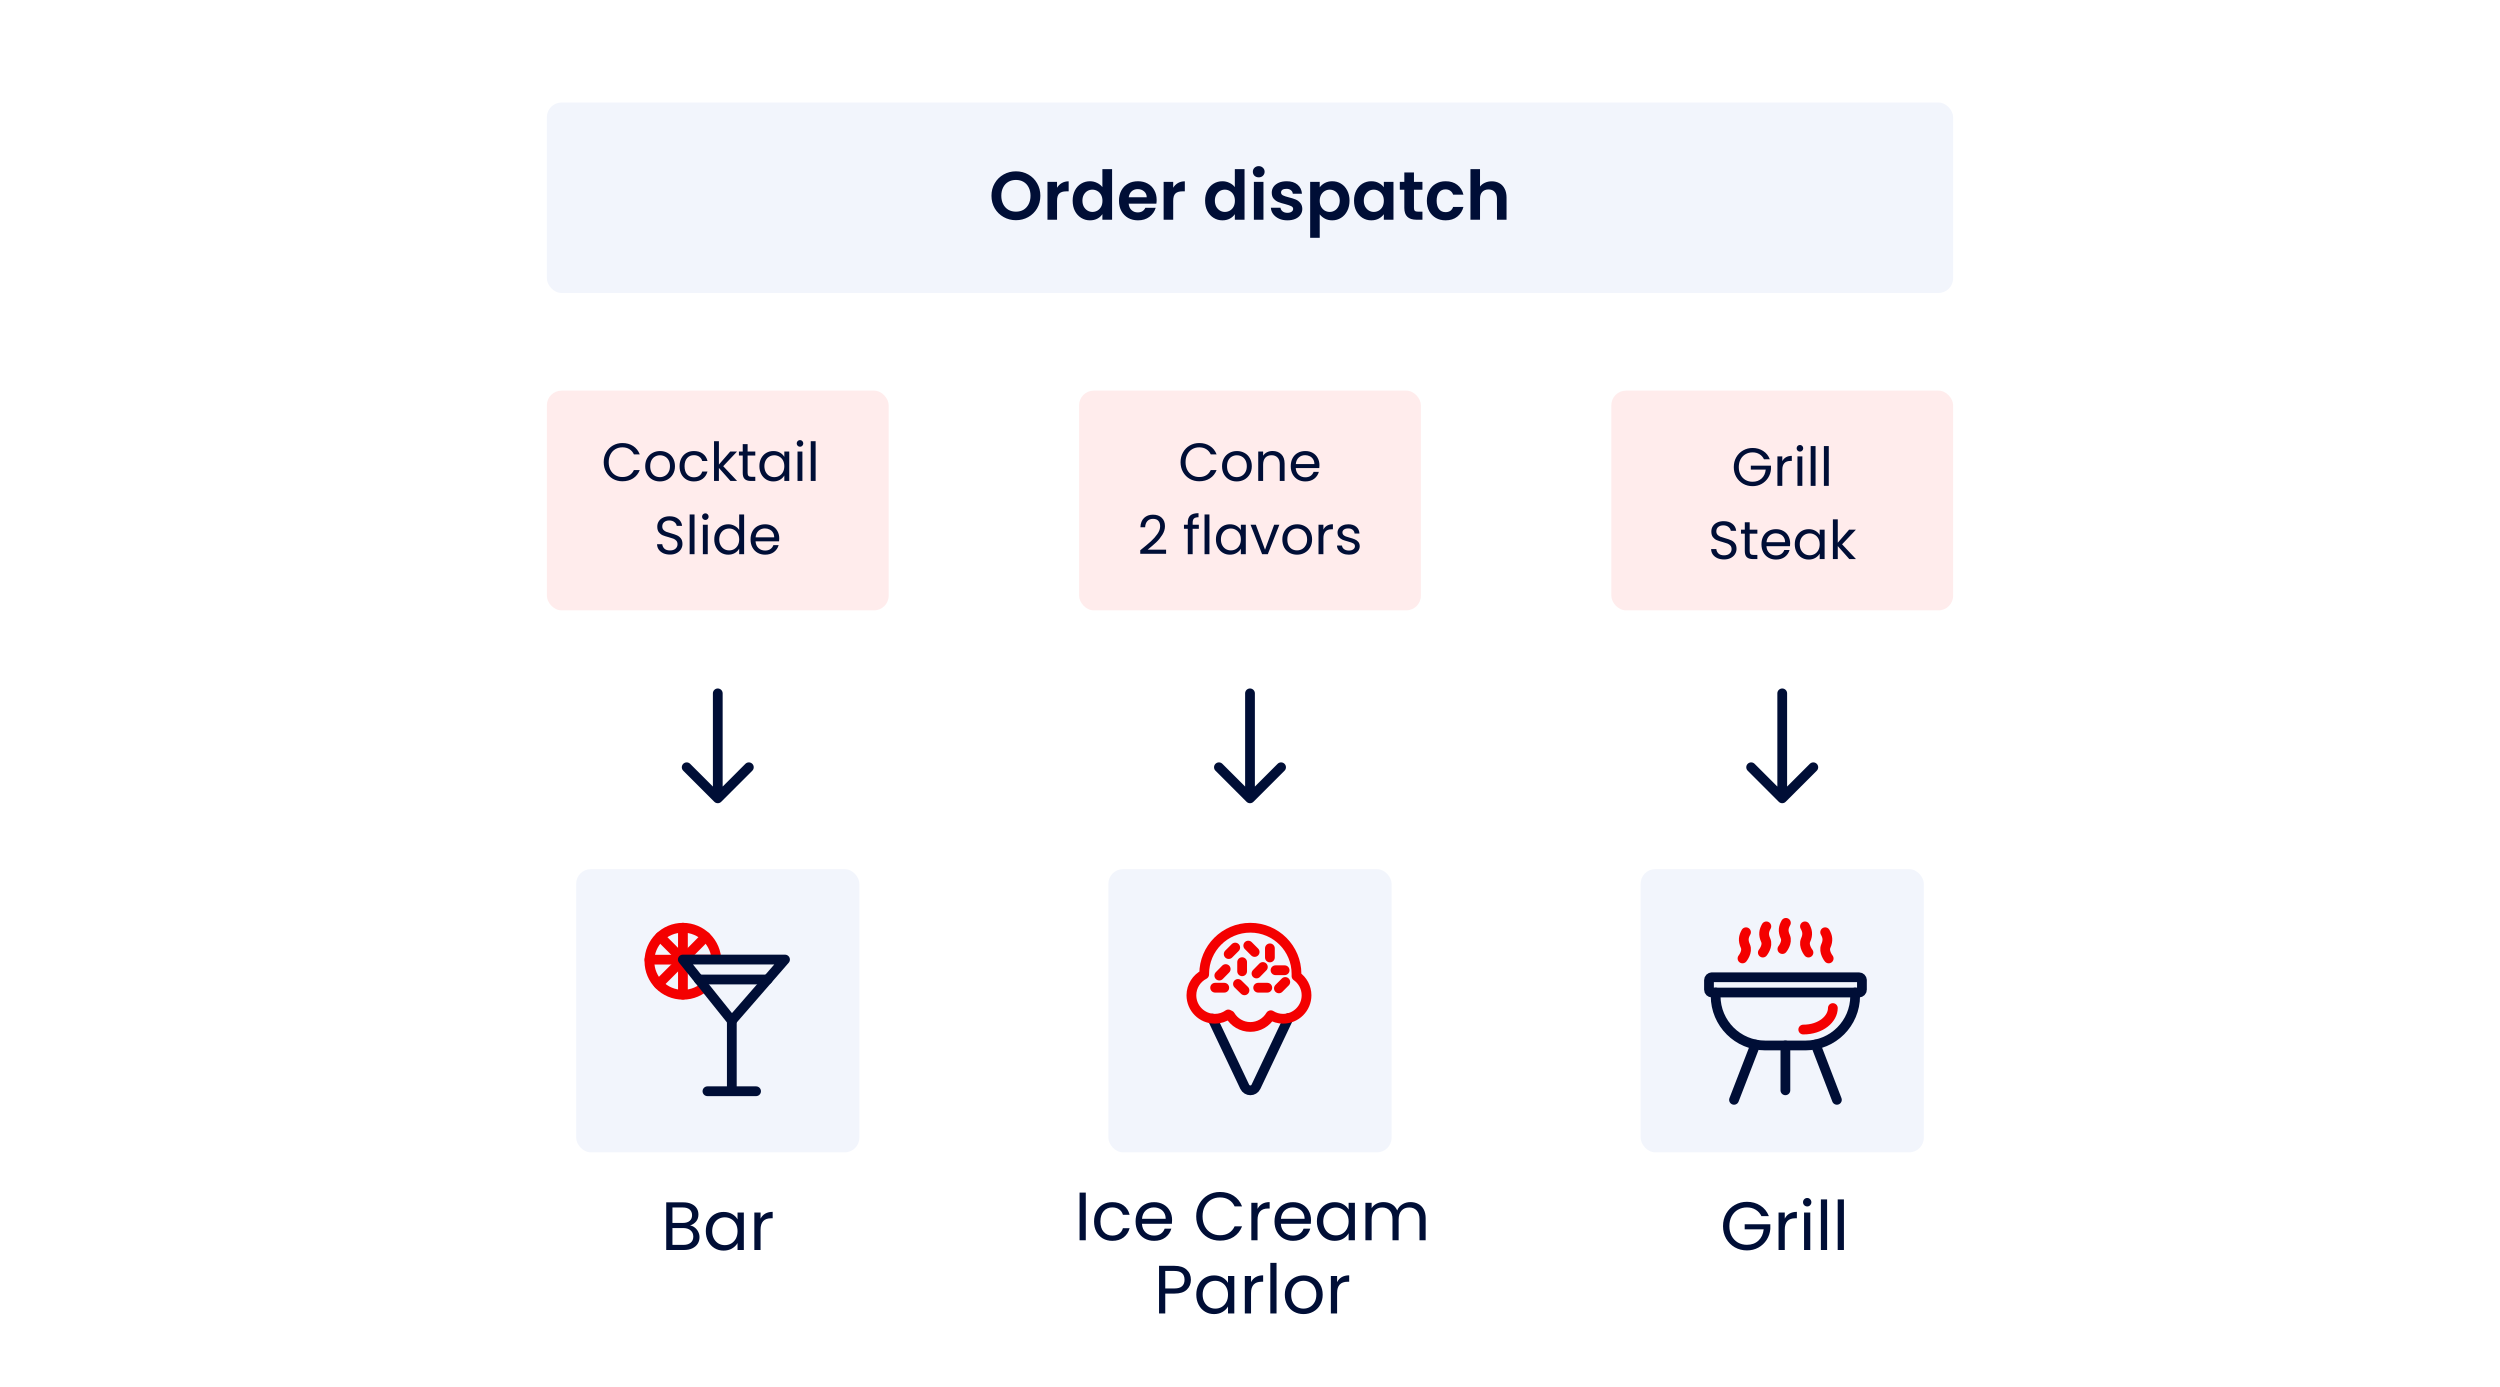 <?xml version="1.0" encoding="UTF-8"?>
<svg xmlns="http://www.w3.org/2000/svg" width="512" height="284" viewBox="0 0 512 284" fill="none">
  <g filter="url(#filter0_d_5348_14731)">
    <rect x="68" y="4" width="376" height="276" fill="white"></rect>
    <path d="M141.329 250.974C141.684 251.03 142.006 251.175 142.295 251.408C142.594 251.641 142.827 251.931 142.995 252.276C143.173 252.621 143.261 252.99 143.261 253.382C143.261 253.877 143.135 254.325 142.883 254.726C142.631 255.118 142.263 255.431 141.777 255.664C141.301 255.888 140.737 256 140.083 256H136.443V246.242H139.943C140.606 246.242 141.171 246.354 141.637 246.578C142.104 246.793 142.454 247.087 142.687 247.46C142.921 247.833 143.037 248.253 143.037 248.72C143.037 249.299 142.879 249.779 142.561 250.162C142.253 250.535 141.843 250.806 141.329 250.974ZM137.717 250.456H139.859C140.457 250.456 140.919 250.316 141.245 250.036C141.572 249.756 141.735 249.369 141.735 248.874C141.735 248.379 141.572 247.992 141.245 247.712C140.919 247.432 140.447 247.292 139.831 247.292H137.717V250.456ZM139.971 254.95C140.606 254.95 141.101 254.801 141.455 254.502C141.81 254.203 141.987 253.788 141.987 253.256C141.987 252.715 141.801 252.29 141.427 251.982C141.054 251.665 140.555 251.506 139.929 251.506H137.717V254.95H139.971ZM144.553 252.136C144.553 251.352 144.712 250.666 145.029 250.078C145.347 249.481 145.781 249.019 146.331 248.692C146.891 248.365 147.512 248.202 148.193 248.202C148.865 248.202 149.449 248.347 149.943 248.636C150.438 248.925 150.807 249.289 151.049 249.728V248.328H152.337V256H151.049V254.572C150.797 255.02 150.419 255.393 149.915 255.692C149.421 255.981 148.842 256.126 148.179 256.126C147.498 256.126 146.882 255.958 146.331 255.622C145.781 255.286 145.347 254.815 145.029 254.208C144.712 253.601 144.553 252.911 144.553 252.136ZM151.049 252.15C151.049 251.571 150.933 251.067 150.699 250.638C150.466 250.209 150.149 249.882 149.747 249.658C149.355 249.425 148.921 249.308 148.445 249.308C147.969 249.308 147.535 249.42 147.143 249.644C146.751 249.868 146.439 250.195 146.205 250.624C145.972 251.053 145.855 251.557 145.855 252.136C145.855 252.724 145.972 253.237 146.205 253.676C146.439 254.105 146.751 254.437 147.143 254.67C147.535 254.894 147.969 255.006 148.445 255.006C148.921 255.006 149.355 254.894 149.747 254.67C150.149 254.437 150.466 254.105 150.699 253.676C150.933 253.237 151.049 252.729 151.049 252.15ZM155.764 249.574C155.988 249.135 156.305 248.795 156.716 248.552C157.136 248.309 157.645 248.188 158.242 248.188V249.504H157.906C156.478 249.504 155.764 250.279 155.764 251.828V256H154.49V248.328H155.764V249.574Z" fill="#000E36"></path>
    <path d="M222.369 244.242V254H221.095V244.242H222.369ZM224.064 250.15C224.064 249.357 224.223 248.666 224.54 248.078C224.857 247.481 225.296 247.019 225.856 246.692C226.425 246.365 227.074 246.202 227.802 246.202C228.745 246.202 229.519 246.431 230.126 246.888C230.742 247.345 231.148 247.98 231.344 248.792H229.972C229.841 248.325 229.585 247.957 229.202 247.686C228.829 247.415 228.362 247.28 227.802 247.28C227.074 247.28 226.486 247.532 226.038 248.036C225.59 248.531 225.366 249.235 225.366 250.15C225.366 251.074 225.59 251.788 226.038 252.292C226.486 252.796 227.074 253.048 227.802 253.048C228.362 253.048 228.829 252.917 229.202 252.656C229.575 252.395 229.832 252.021 229.972 251.536H231.344C231.139 252.32 230.728 252.95 230.112 253.426C229.496 253.893 228.726 254.126 227.802 254.126C227.074 254.126 226.425 253.963 225.856 253.636C225.296 253.309 224.857 252.847 224.54 252.25C224.223 251.653 224.064 250.953 224.064 250.15ZM240.044 249.87C240.044 250.113 240.03 250.369 240.002 250.64H233.87C233.916 251.396 234.173 251.989 234.64 252.418C235.116 252.838 235.69 253.048 236.362 253.048C236.912 253.048 237.37 252.922 237.734 252.67C238.107 252.409 238.368 252.063 238.518 251.634H239.89C239.684 252.371 239.274 252.973 238.658 253.44C238.042 253.897 237.276 254.126 236.362 254.126C235.634 254.126 234.98 253.963 234.402 253.636C233.832 253.309 233.384 252.847 233.058 252.25C232.731 251.643 232.568 250.943 232.568 250.15C232.568 249.357 232.726 248.661 233.044 248.064C233.361 247.467 233.804 247.009 234.374 246.692C234.952 246.365 235.615 246.202 236.362 246.202C237.09 246.202 237.734 246.361 238.294 246.678C238.854 246.995 239.283 247.434 239.582 247.994C239.89 248.545 240.044 249.17 240.044 249.87ZM238.728 249.604C238.728 249.119 238.62 248.703 238.406 248.358C238.191 248.003 237.897 247.737 237.524 247.56C237.16 247.373 236.754 247.28 236.306 247.28C235.662 247.28 235.111 247.485 234.654 247.896C234.206 248.307 233.949 248.876 233.884 249.604H238.728ZM244.982 249.114C244.982 248.162 245.197 247.308 245.626 246.552C246.055 245.787 246.639 245.189 247.376 244.76C248.123 244.331 248.949 244.116 249.854 244.116C250.918 244.116 251.847 244.373 252.64 244.886C253.433 245.399 254.012 246.127 254.376 247.07H252.85C252.579 246.482 252.187 246.029 251.674 245.712C251.17 245.395 250.563 245.236 249.854 245.236C249.173 245.236 248.561 245.395 248.02 245.712C247.479 246.029 247.054 246.482 246.746 247.07C246.438 247.649 246.284 248.33 246.284 249.114C246.284 249.889 246.438 250.57 246.746 251.158C247.054 251.737 247.479 252.185 248.02 252.502C248.561 252.819 249.173 252.978 249.854 252.978C250.563 252.978 251.17 252.824 251.674 252.516C252.187 252.199 252.579 251.746 252.85 251.158H254.376C254.012 252.091 253.433 252.815 252.64 253.328C251.847 253.832 250.918 254.084 249.854 254.084C248.949 254.084 248.123 253.874 247.376 253.454C246.639 253.025 246.055 252.432 245.626 251.676C245.197 250.92 244.982 250.066 244.982 249.114ZM257.546 247.574C257.77 247.135 258.088 246.795 258.498 246.552C258.918 246.309 259.427 246.188 260.024 246.188V247.504H259.688C258.26 247.504 257.546 248.279 257.546 249.828V254H256.272V246.328H257.546V247.574ZM268.495 249.87C268.495 250.113 268.481 250.369 268.453 250.64H262.321C262.368 251.396 262.624 251.989 263.091 252.418C263.567 252.838 264.141 253.048 264.813 253.048C265.364 253.048 265.821 252.922 266.185 252.67C266.558 252.409 266.82 252.063 266.969 251.634H268.341C268.136 252.371 267.725 252.973 267.109 253.44C266.493 253.897 265.728 254.126 264.813 254.126C264.085 254.126 263.432 253.963 262.853 253.636C262.284 253.309 261.836 252.847 261.509 252.25C261.182 251.643 261.019 250.943 261.019 250.15C261.019 249.357 261.178 248.661 261.495 248.064C261.812 247.467 262.256 247.009 262.825 246.692C263.404 246.365 264.066 246.202 264.813 246.202C265.541 246.202 266.185 246.361 266.745 246.678C267.305 246.995 267.734 247.434 268.033 247.994C268.341 248.545 268.495 249.17 268.495 249.87ZM267.179 249.604C267.179 249.119 267.072 248.703 266.857 248.358C266.642 248.003 266.348 247.737 265.975 247.56C265.611 247.373 265.205 247.28 264.757 247.28C264.113 247.28 263.562 247.485 263.105 247.896C262.657 248.307 262.4 248.876 262.335 249.604H267.179ZM269.701 250.136C269.701 249.352 269.859 248.666 270.177 248.078C270.494 247.481 270.928 247.019 271.479 246.692C272.039 246.365 272.659 246.202 273.341 246.202C274.013 246.202 274.596 246.347 275.091 246.636C275.585 246.925 275.954 247.289 276.197 247.728V246.328H277.485V254H276.197V252.572C275.945 253.02 275.567 253.393 275.063 253.692C274.568 253.981 273.989 254.126 273.327 254.126C272.645 254.126 272.029 253.958 271.479 253.622C270.928 253.286 270.494 252.815 270.177 252.208C269.859 251.601 269.701 250.911 269.701 250.136ZM276.197 250.15C276.197 249.571 276.08 249.067 275.847 248.638C275.613 248.209 275.296 247.882 274.895 247.658C274.503 247.425 274.069 247.308 273.593 247.308C273.117 247.308 272.683 247.42 272.291 247.644C271.899 247.868 271.586 248.195 271.353 248.624C271.119 249.053 271.003 249.557 271.003 250.136C271.003 250.724 271.119 251.237 271.353 251.676C271.586 252.105 271.899 252.437 272.291 252.67C272.683 252.894 273.117 253.006 273.593 253.006C274.069 253.006 274.503 252.894 274.895 252.67C275.296 252.437 275.613 252.105 275.847 251.676C276.08 251.237 276.197 250.729 276.197 250.15ZM288.864 246.188C289.461 246.188 289.993 246.314 290.46 246.566C290.926 246.809 291.295 247.177 291.566 247.672C291.836 248.167 291.972 248.769 291.972 249.478V254H290.712V249.66C290.712 248.895 290.52 248.311 290.138 247.91C289.764 247.499 289.256 247.294 288.612 247.294C287.949 247.294 287.422 247.509 287.03 247.938C286.638 248.358 286.442 248.969 286.442 249.772V254H285.182V249.66C285.182 248.895 284.99 248.311 284.608 247.91C284.234 247.499 283.726 247.294 283.082 247.294C282.419 247.294 281.892 247.509 281.5 247.938C281.108 248.358 280.912 248.969 280.912 249.772V254H279.638V246.328H280.912V247.434C281.164 247.033 281.5 246.725 281.92 246.51C282.349 246.295 282.82 246.188 283.334 246.188C283.978 246.188 284.547 246.333 285.042 246.622C285.536 246.911 285.905 247.336 286.148 247.896C286.362 247.355 286.717 246.935 287.212 246.636C287.706 246.337 288.257 246.188 288.864 246.188ZM243.895 262.098C243.895 262.91 243.615 263.587 243.055 264.128C242.504 264.66 241.66 264.926 240.521 264.926H238.645V269H237.371V259.242H240.521C241.622 259.242 242.458 259.508 243.027 260.04C243.606 260.572 243.895 261.258 243.895 262.098ZM240.521 263.876C241.23 263.876 241.753 263.722 242.089 263.414C242.425 263.106 242.593 262.667 242.593 262.098C242.593 260.894 241.902 260.292 240.521 260.292H238.645V263.876H240.521ZM245.002 265.136C245.002 264.352 245.161 263.666 245.478 263.078C245.796 262.481 246.23 262.019 246.78 261.692C247.34 261.365 247.961 261.202 248.642 261.202C249.314 261.202 249.898 261.347 250.392 261.636C250.887 261.925 251.256 262.289 251.498 262.728V261.328H252.786V269H251.498V267.572C251.246 268.02 250.868 268.393 250.364 268.692C249.87 268.981 249.291 269.126 248.628 269.126C247.947 269.126 247.331 268.958 246.78 268.622C246.23 268.286 245.796 267.815 245.478 267.208C245.161 266.601 245.002 265.911 245.002 265.136ZM251.498 265.15C251.498 264.571 251.382 264.067 251.148 263.638C250.915 263.209 250.598 262.882 250.196 262.658C249.804 262.425 249.37 262.308 248.894 262.308C248.418 262.308 247.984 262.42 247.592 262.644C247.2 262.868 246.888 263.195 246.654 263.624C246.421 264.053 246.304 264.557 246.304 265.136C246.304 265.724 246.421 266.237 246.654 266.676C246.888 267.105 247.2 267.437 247.592 267.67C247.984 267.894 248.418 268.006 248.894 268.006C249.37 268.006 249.804 267.894 250.196 267.67C250.598 267.437 250.915 267.105 251.148 266.676C251.382 266.237 251.498 265.729 251.498 265.15ZM256.213 262.574C256.437 262.135 256.755 261.795 257.165 261.552C257.585 261.309 258.094 261.188 258.691 261.188V262.504H258.355C256.927 262.504 256.213 263.279 256.213 264.828V269H254.939V261.328H256.213V262.574ZM261.436 258.64V269H260.162V258.64H261.436ZM266.953 269.126C266.235 269.126 265.581 268.963 264.993 268.636C264.415 268.309 263.957 267.847 263.621 267.25C263.295 266.643 263.131 265.943 263.131 265.15C263.131 264.366 263.299 263.675 263.635 263.078C263.981 262.471 264.447 262.009 265.035 261.692C265.623 261.365 266.281 261.202 267.009 261.202C267.737 261.202 268.395 261.365 268.983 261.692C269.571 262.009 270.033 262.467 270.369 263.064C270.715 263.661 270.887 264.357 270.887 265.15C270.887 265.943 270.71 266.643 270.355 267.25C270.01 267.847 269.539 268.309 268.941 268.636C268.344 268.963 267.681 269.126 266.953 269.126ZM266.953 268.006C267.411 268.006 267.84 267.899 268.241 267.684C268.643 267.469 268.965 267.147 269.207 266.718C269.459 266.289 269.585 265.766 269.585 265.15C269.585 264.534 269.464 264.011 269.221 263.582C268.979 263.153 268.661 262.835 268.269 262.63C267.877 262.415 267.453 262.308 266.995 262.308C266.529 262.308 266.099 262.415 265.707 262.63C265.325 262.835 265.017 263.153 264.783 263.582C264.55 264.011 264.433 264.534 264.433 265.15C264.433 265.775 264.545 266.303 264.769 266.732C265.003 267.161 265.311 267.483 265.693 267.698C266.076 267.903 266.496 268.006 266.953 268.006ZM273.836 262.574C274.06 262.135 274.378 261.795 274.788 261.552C275.208 261.309 275.717 261.188 276.314 261.188V262.504H275.978C274.55 262.504 273.836 263.279 273.836 264.828V269H272.562V261.328H273.836V262.574Z" fill="#000E36"></path>
    <path d="M360.742 249.07C360.472 248.501 360.08 248.062 359.566 247.754C359.053 247.437 358.456 247.278 357.774 247.278C357.093 247.278 356.477 247.437 355.926 247.754C355.385 248.062 354.956 248.51 354.638 249.098C354.33 249.677 354.176 250.349 354.176 251.114C354.176 251.879 354.33 252.551 354.638 253.13C354.956 253.709 355.385 254.157 355.926 254.474C356.477 254.782 357.093 254.936 357.774 254.936C358.726 254.936 359.51 254.651 360.126 254.082C360.742 253.513 361.102 252.743 361.204 251.772H357.312V250.736H362.562V251.716C362.488 252.519 362.236 253.256 361.806 253.928C361.377 254.591 360.812 255.118 360.112 255.51C359.412 255.893 358.633 256.084 357.774 256.084C356.869 256.084 356.043 255.874 355.296 255.454C354.55 255.025 353.957 254.432 353.518 253.676C353.089 252.92 352.874 252.066 352.874 251.114C352.874 250.162 353.089 249.308 353.518 248.552C353.957 247.787 354.55 247.194 355.296 246.774C356.043 246.345 356.869 246.13 357.774 246.13C358.81 246.13 359.725 246.387 360.518 246.9C361.321 247.413 361.904 248.137 362.268 249.07H360.742ZM365.521 249.574C365.745 249.135 366.062 248.795 366.473 248.552C366.893 248.309 367.402 248.188 367.999 248.188V249.504H367.663C366.235 249.504 365.521 250.279 365.521 251.828V256H364.247V248.328H365.521V249.574ZM370.128 247.082C369.885 247.082 369.68 246.998 369.512 246.83C369.344 246.662 369.26 246.457 369.26 246.214C369.26 245.971 369.344 245.766 369.512 245.598C369.68 245.43 369.885 245.346 370.128 245.346C370.361 245.346 370.557 245.43 370.716 245.598C370.884 245.766 370.968 245.971 370.968 246.214C370.968 246.457 370.884 246.662 370.716 246.83C370.557 246.998 370.361 247.082 370.128 247.082ZM370.744 248.328V256H369.47V248.328H370.744ZM374.189 245.64V256H372.915V245.64H374.189ZM377.634 245.64V256H376.36V245.64H377.634Z" fill="#000E36"></path>
    <g filter="url(#filter1_d_5348_14731)">
      <rect x="118" y="178" width="58" height="58" rx="3" fill="#F2F5FC"></rect>
    </g>
    <g filter="url(#filter2_d_5348_14731)">
      <rect x="227" y="178" width="58" height="58" rx="3" fill="#F2F5FC"></rect>
    </g>
    <g filter="url(#filter3_d_5348_14731)">
      <rect x="336" y="178" width="58" height="58" rx="3" fill="#F2F5FC"></rect>
    </g>
    <path d="M364.293 164.207C364.683 164.598 365.317 164.598 365.707 164.207L372.071 157.843C372.462 157.453 372.462 156.819 372.071 156.429C371.681 156.038 371.047 156.038 370.657 156.429L365 162.086L359.343 156.429C358.953 156.038 358.319 156.038 357.929 156.429C357.538 156.819 357.538 157.453 357.929 157.843L364.293 164.207ZM366 142C366 141.448 365.552 141 365 141C364.448 141 364 141.448 364 142H366ZM366 163.5V142H364V163.5H366Z" fill="#000E36"></path>
    <path d="M255.293 164.207C255.683 164.598 256.317 164.598 256.707 164.207L263.071 157.843C263.462 157.453 263.462 156.819 263.071 156.429C262.681 156.038 262.047 156.038 261.657 156.429L256 162.086L250.343 156.429C249.953 156.038 249.319 156.038 248.929 156.429C248.538 156.819 248.538 157.453 248.929 157.843L255.293 164.207ZM257 142C257 141.448 256.552 141 256 141C255.448 141 255 141.448 255 142H257ZM257 163.5V142H255V163.5H257Z" fill="#000E36"></path>
    <path d="M146.293 164.207C146.683 164.598 147.317 164.598 147.707 164.207L154.071 157.843C154.462 157.453 154.462 156.819 154.071 156.429C153.681 156.038 153.047 156.038 152.657 156.429L147 162.086L141.343 156.429C140.953 156.038 140.319 156.038 139.929 156.429C139.538 156.819 139.538 157.453 139.929 157.843L146.293 164.207ZM148 142C148 141.448 147.552 141 147 141C146.448 141 146 141.448 146 142H148ZM148 163.5V142H146V163.5H148Z" fill="#000E36"></path>
    <path d="M248.299 208.613L254.922 222.578C255.402 223.54 256.764 223.54 257.218 222.578L263.894 208.506" stroke="#000E36" stroke-width="2" stroke-miterlimit="10" stroke-linecap="round" stroke-linejoin="round"></path>
    <path d="M265.523 199.907C265.523 199.747 265.523 199.613 265.523 199.453C265.523 194.246 261.304 190 256.07 190C250.836 190 246.617 194.246 246.617 199.453C246.617 199.506 246.617 199.533 246.617 199.56C245.068 200.361 244 201.963 244 203.832C244 206.476 246.136 208.639 248.807 208.639C249.821 208.639 250.783 208.318 251.557 207.758C251.691 207.838 251.797 207.891 251.931 207.945C252.759 209.36 254.307 210.321 256.07 210.321C257.832 210.321 259.381 209.36 260.209 207.945C260.236 207.945 260.262 207.918 260.262 207.918C260.983 208.372 261.865 208.639 262.772 208.639C265.416 208.639 267.579 206.503 267.579 203.832C267.579 202.203 266.751 200.761 265.523 199.907Z" stroke="#F40000" stroke-width="2" stroke-miterlimit="10" stroke-linecap="round" stroke-linejoin="round"></path>
    <path d="M248.86 202.283H250.729" stroke="#F40000" stroke-width="2" stroke-miterlimit="10" stroke-linecap="round" stroke-linejoin="round"></path>
    <path d="M254.388 197.049V198.918" stroke="#F40000" stroke-width="2" stroke-miterlimit="10" stroke-linecap="round" stroke-linejoin="round"></path>
    <path d="M260.075 194.219V196.088" stroke="#F40000" stroke-width="2" stroke-miterlimit="10" stroke-linecap="round" stroke-linejoin="round"></path>
    <path d="M253.533 201.51L254.868 202.818" stroke="#F40000" stroke-width="2" stroke-miterlimit="10" stroke-linecap="round" stroke-linejoin="round"></path>
    <path d="M255.643 193.658L256.951 194.967" stroke="#F40000" stroke-width="2" stroke-miterlimit="10" stroke-linecap="round" stroke-linejoin="round"></path>
    <path d="M257.672 202.283H259.541" stroke="#F40000" stroke-width="2" stroke-miterlimit="10" stroke-linecap="round" stroke-linejoin="round"></path>
    <path d="M261.224 198.705H263.093" stroke="#F40000" stroke-width="2" stroke-miterlimit="10" stroke-linecap="round" stroke-linejoin="round"></path>
    <path d="M252.972 194.059L251.637 195.394" stroke="#F40000" stroke-width="2" stroke-miterlimit="10" stroke-linecap="round" stroke-linejoin="round"></path>
    <path d="M251.023 198.465L249.714 199.8" stroke="#F40000" stroke-width="2" stroke-miterlimit="10" stroke-linecap="round" stroke-linejoin="round"></path>
    <path d="M263.226 201.109L261.918 202.418" stroke="#F40000" stroke-width="2" stroke-miterlimit="10" stroke-linecap="round" stroke-linejoin="round"></path>
    <path d="M258.633 198.037L257.325 199.372" stroke="#F40000" stroke-width="2" stroke-miterlimit="10" stroke-linecap="round" stroke-linejoin="round"></path>
    <path d="M149.876 223.245V209.039" stroke="#000E36" stroke-width="2" stroke-miterlimit="10" stroke-linecap="round" stroke-linejoin="round"></path>
    <path d="M154.843 223.486H144.883" stroke="#000E36" stroke-width="2" stroke-miterlimit="10" stroke-linecap="round" stroke-linejoin="round"></path>
    <path d="M139.863 203.725C143.653 203.725 146.725 200.653 146.725 196.863C146.725 193.073 143.653 190 139.863 190C136.073 190 133 193.073 133 196.863C133 200.653 136.073 203.725 139.863 203.725Z" stroke="#F40000" stroke-width="2" stroke-miterlimit="10" stroke-linecap="round" stroke-linejoin="round"></path>
    <path d="M139.863 190V196.542V203.699" stroke="#F40000" stroke-width="2" stroke-miterlimit="10" stroke-linecap="round" stroke-linejoin="round"></path>
    <path d="M146.699 196.543H139.863H133" stroke="#F40000" stroke-width="2" stroke-miterlimit="10" stroke-linecap="round" stroke-linejoin="round"></path>
    <path d="M144.536 191.842L139.863 196.542L134.869 201.535" stroke="#F40000" stroke-width="2" stroke-miterlimit="10" stroke-linecap="round" stroke-linejoin="round"></path>
    <path d="M135.189 191.842L139.863 196.542L144.856 201.535" stroke="#F40000" stroke-width="2" stroke-miterlimit="10" stroke-linecap="round" stroke-linejoin="round"></path>
    <path d="M149.876 209.039L139.836 196.516H160.771L149.876 209.039Z" fill="#F2F5FC" stroke="#000E36" stroke-width="2" stroke-miterlimit="10" stroke-linecap="round" stroke-linejoin="round"></path>
    <path d="M157.22 200.602H143.121" stroke="#000E36" stroke-width="2" stroke-miterlimit="10" stroke-linecap="round" stroke-linejoin="round"></path>
    <path d="M350.587 203.269H380.735C381.056 203.269 381.323 203.002 381.323 202.681V200.732C381.323 200.412 381.056 200.145 380.735 200.145H350.587C350.267 200.145 350 200.412 350 200.732V202.681C350 203.028 350.267 203.269 350.587 203.269Z" stroke="#000E36" stroke-width="2" stroke-miterlimit="10" stroke-linecap="round" stroke-linejoin="round"></path>
    <path d="M379.934 203.27V203.964C379.934 209.572 375.395 214.111 369.787 214.111H361.509C355.901 214.111 351.362 209.572 351.362 203.964V203.27" stroke="#000E36" stroke-width="2" stroke-miterlimit="10" stroke-linecap="round" stroke-linejoin="round"></path>
    <path d="M375.368 206.447C375.368 208.664 372.938 210.853 369.307 210.853" stroke="#F40000" stroke-width="2" stroke-miterlimit="10" stroke-linecap="round" stroke-linejoin="round"></path>
    <path d="M365.648 214.109V223.295" stroke="#000E36" stroke-width="2" stroke-miterlimit="10" stroke-linecap="round" stroke-linejoin="round"></path>
    <path d="M359.506 213.924L355.127 225.246" stroke="#000E36" stroke-width="2" stroke-miterlimit="10" stroke-linecap="round" stroke-linejoin="round"></path>
    <path d="M371.843 213.924L376.196 225.246" stroke="#000E36" stroke-width="2" stroke-miterlimit="10" stroke-linecap="round" stroke-linejoin="round"></path>
    <path d="M357.584 190.922C357.103 191.776 356.916 192.577 357.45 193.752C357.984 194.927 356.863 196.289 356.863 196.289" stroke="#F40000" stroke-width="2" stroke-miterlimit="10" stroke-linecap="round" stroke-linejoin="round"></path>
    <path d="M361.749 189.721C361.269 190.575 361.082 191.376 361.616 192.551C362.15 193.726 361.028 195.088 361.028 195.088" stroke="#F40000" stroke-width="2" stroke-miterlimit="10" stroke-linecap="round" stroke-linejoin="round"></path>
    <path d="M365.755 189C365.275 189.855 365.088 190.656 365.622 191.831C366.156 193.005 365.034 194.367 365.034 194.367" stroke="#F40000" stroke-width="2" stroke-miterlimit="10" stroke-linecap="round" stroke-linejoin="round"></path>
    <path d="M369.654 189.721C370.134 190.575 370.321 191.376 369.787 192.551C369.28 193.726 370.374 195.088 370.374 195.088" stroke="#F40000" stroke-width="2" stroke-miterlimit="10" stroke-linecap="round" stroke-linejoin="round"></path>
    <path d="M373.793 190.922C374.273 191.776 374.46 192.577 373.926 193.752C373.419 194.927 374.514 196.289 374.514 196.289" stroke="#F40000" stroke-width="2" stroke-miterlimit="10" stroke-linecap="round" stroke-linejoin="round"></path>
    <rect x="112" y="21" width="288" height="39" rx="3" fill="#F2F5FC"></rect>
    <path d="M208.065 45.098C207.151 45.098 206.311 44.883 205.545 44.454C204.78 44.025 204.173 43.432 203.725 42.676C203.277 41.911 203.053 41.047 203.053 40.086C203.053 39.134 203.277 38.28 203.725 37.524C204.173 36.759 204.78 36.161 205.545 35.732C206.311 35.303 207.151 35.088 208.065 35.088C208.989 35.088 209.829 35.303 210.585 35.732C211.351 36.161 211.953 36.759 212.391 37.524C212.839 38.28 213.063 39.134 213.063 40.086C213.063 41.047 212.839 41.911 212.391 42.676C211.953 43.432 211.351 44.025 210.585 44.454C209.82 44.883 208.98 45.098 208.065 45.098ZM208.065 43.348C208.653 43.348 209.171 43.217 209.619 42.956C210.067 42.685 210.417 42.303 210.669 41.808C210.921 41.313 211.047 40.739 211.047 40.086C211.047 39.433 210.921 38.863 210.669 38.378C210.417 37.883 210.067 37.505 209.619 37.244C209.171 36.983 208.653 36.852 208.065 36.852C207.477 36.852 206.955 36.983 206.497 37.244C206.049 37.505 205.699 37.883 205.447 38.378C205.195 38.863 205.069 39.433 205.069 40.086C205.069 40.739 205.195 41.313 205.447 41.808C205.699 42.303 206.049 42.685 206.497 42.956C206.955 43.217 207.477 43.348 208.065 43.348ZM216.482 38.448C216.734 38.037 217.06 37.715 217.462 37.482C217.872 37.249 218.339 37.132 218.862 37.132V39.19H218.344C217.728 39.19 217.261 39.335 216.944 39.624C216.636 39.913 216.482 40.417 216.482 41.136V45H214.522V37.244H216.482V38.448ZM219.678 41.094C219.678 40.31 219.832 39.615 220.14 39.008C220.457 38.401 220.886 37.935 221.428 37.608C221.969 37.281 222.571 37.118 223.234 37.118C223.738 37.118 224.218 37.23 224.676 37.454C225.133 37.669 225.497 37.958 225.768 38.322V34.64H227.756V45H225.768V43.852C225.525 44.235 225.184 44.543 224.746 44.776C224.307 45.009 223.798 45.126 223.22 45.126C222.566 45.126 221.969 44.958 221.428 44.622C220.886 44.286 220.457 43.815 220.14 43.208C219.832 42.592 219.678 41.887 219.678 41.094ZM225.782 41.122C225.782 40.646 225.688 40.24 225.502 39.904C225.315 39.559 225.063 39.297 224.746 39.12C224.428 38.933 224.088 38.84 223.724 38.84C223.36 38.84 223.024 38.929 222.716 39.106C222.408 39.283 222.156 39.545 221.96 39.89C221.773 40.226 221.68 40.627 221.68 41.094C221.68 41.561 221.773 41.971 221.96 42.326C222.156 42.671 222.408 42.937 222.716 43.124C223.033 43.311 223.369 43.404 223.724 43.404C224.088 43.404 224.428 43.315 224.746 43.138C225.063 42.951 225.315 42.69 225.502 42.354C225.688 42.009 225.782 41.598 225.782 41.122ZM236.88 40.954C236.88 41.234 236.861 41.486 236.824 41.71H231.154C231.201 42.27 231.397 42.709 231.742 43.026C232.087 43.343 232.512 43.502 233.016 43.502C233.744 43.502 234.262 43.189 234.57 42.564H236.684C236.46 43.311 236.031 43.927 235.396 44.412C234.761 44.888 233.982 45.126 233.058 45.126C232.311 45.126 231.639 44.963 231.042 44.636C230.454 44.3 229.992 43.829 229.656 43.222C229.329 42.615 229.166 41.915 229.166 41.122C229.166 40.319 229.329 39.615 229.656 39.008C229.983 38.401 230.44 37.935 231.028 37.608C231.616 37.281 232.293 37.118 233.058 37.118C233.795 37.118 234.453 37.277 235.032 37.594C235.62 37.911 236.073 38.364 236.39 38.952C236.717 39.531 236.88 40.198 236.88 40.954ZM234.85 40.394C234.841 39.89 234.659 39.489 234.304 39.19C233.949 38.882 233.515 38.728 233.002 38.728C232.517 38.728 232.106 38.877 231.77 39.176C231.443 39.465 231.243 39.871 231.168 40.394H234.85ZM240.271 38.448C240.523 38.037 240.849 37.715 241.251 37.482C241.661 37.249 242.128 37.132 242.651 37.132V39.19H242.133C241.517 39.19 241.05 39.335 240.733 39.624C240.425 39.913 240.271 40.417 240.271 41.136V45H238.311V37.244H240.271V38.448ZM246.803 41.094C246.803 40.31 246.957 39.615 247.265 39.008C247.582 38.401 248.011 37.935 248.553 37.608C249.094 37.281 249.696 37.118 250.359 37.118C250.863 37.118 251.343 37.23 251.801 37.454C252.258 37.669 252.622 37.958 252.893 38.322V34.64H254.881V45H252.893V43.852C252.65 44.235 252.309 44.543 251.871 44.776C251.432 45.009 250.923 45.126 250.345 45.126C249.691 45.126 249.094 44.958 248.553 44.622C248.011 44.286 247.582 43.815 247.265 43.208C246.957 42.592 246.803 41.887 246.803 41.094ZM252.907 41.122C252.907 40.646 252.813 40.24 252.627 39.904C252.44 39.559 252.188 39.297 251.871 39.12C251.553 38.933 251.213 38.84 250.849 38.84C250.485 38.84 250.149 38.929 249.841 39.106C249.533 39.283 249.281 39.545 249.085 39.89C248.898 40.226 248.805 40.627 248.805 41.094C248.805 41.561 248.898 41.971 249.085 42.326C249.281 42.671 249.533 42.937 249.841 43.124C250.158 43.311 250.494 43.404 250.849 43.404C251.213 43.404 251.553 43.315 251.871 43.138C252.188 42.951 252.44 42.69 252.627 42.354C252.813 42.009 252.907 41.598 252.907 41.122ZM257.789 36.32C257.444 36.32 257.154 36.213 256.921 35.998C256.697 35.774 256.585 35.499 256.585 35.172C256.585 34.845 256.697 34.575 256.921 34.36C257.154 34.136 257.444 34.024 257.789 34.024C258.134 34.024 258.419 34.136 258.643 34.36C258.876 34.575 258.993 34.845 258.993 35.172C258.993 35.499 258.876 35.774 258.643 35.998C258.419 36.213 258.134 36.32 257.789 36.32ZM258.755 37.244V45H256.795V37.244H258.755ZM263.66 45.126C263.025 45.126 262.456 45.014 261.952 44.79C261.448 44.557 261.046 44.244 260.748 43.852C260.458 43.46 260.3 43.026 260.272 42.55H262.246C262.283 42.849 262.428 43.096 262.68 43.292C262.941 43.488 263.263 43.586 263.646 43.586C264.019 43.586 264.308 43.511 264.514 43.362C264.728 43.213 264.836 43.021 264.836 42.788C264.836 42.536 264.705 42.349 264.444 42.228C264.192 42.097 263.786 41.957 263.226 41.808C262.647 41.668 262.171 41.523 261.798 41.374C261.434 41.225 261.116 40.996 260.846 40.688C260.584 40.38 260.454 39.965 260.454 39.442C260.454 39.013 260.575 38.621 260.818 38.266C261.07 37.911 261.424 37.631 261.882 37.426C262.348 37.221 262.894 37.118 263.52 37.118C264.444 37.118 265.181 37.351 265.732 37.818C266.282 38.275 266.586 38.896 266.642 39.68H264.766C264.738 39.372 264.607 39.129 264.374 38.952C264.15 38.765 263.846 38.672 263.464 38.672C263.109 38.672 262.834 38.737 262.638 38.868C262.451 38.999 262.358 39.181 262.358 39.414C262.358 39.675 262.488 39.876 262.75 40.016C263.011 40.147 263.417 40.282 263.968 40.422C264.528 40.562 264.99 40.707 265.354 40.856C265.718 41.005 266.03 41.239 266.292 41.556C266.562 41.864 266.702 42.275 266.712 42.788C266.712 43.236 266.586 43.637 266.334 43.992C266.091 44.347 265.736 44.627 265.27 44.832C264.812 45.028 264.276 45.126 263.66 45.126ZM270.28 38.364C270.532 38.009 270.878 37.715 271.316 37.482C271.764 37.239 272.273 37.118 272.842 37.118C273.505 37.118 274.102 37.281 274.634 37.608C275.176 37.935 275.6 38.401 275.908 39.008C276.226 39.605 276.384 40.301 276.384 41.094C276.384 41.887 276.226 42.592 275.908 43.208C275.6 43.815 275.176 44.286 274.634 44.622C274.102 44.958 273.505 45.126 272.842 45.126C272.273 45.126 271.769 45.009 271.33 44.776C270.901 44.543 270.551 44.249 270.28 43.894V48.696H268.32V37.244H270.28V38.364ZM274.382 41.094C274.382 40.627 274.284 40.226 274.088 39.89C273.902 39.545 273.65 39.283 273.332 39.106C273.024 38.929 272.688 38.84 272.324 38.84C271.97 38.84 271.634 38.933 271.316 39.12C271.008 39.297 270.756 39.559 270.56 39.904C270.374 40.249 270.28 40.655 270.28 41.122C270.28 41.589 270.374 41.995 270.56 42.34C270.756 42.685 271.008 42.951 271.316 43.138C271.634 43.315 271.97 43.404 272.324 43.404C272.688 43.404 273.024 43.311 273.332 43.124C273.65 42.937 273.902 42.671 274.088 42.326C274.284 41.981 274.382 41.57 274.382 41.094ZM277.305 41.094C277.305 40.31 277.459 39.615 277.767 39.008C278.084 38.401 278.509 37.935 279.041 37.608C279.582 37.281 280.184 37.118 280.847 37.118C281.425 37.118 281.929 37.235 282.359 37.468C282.797 37.701 283.147 37.995 283.409 38.35V37.244H285.383V45H283.409V43.866C283.157 44.23 282.807 44.533 282.359 44.776C281.92 45.009 281.411 45.126 280.833 45.126C280.179 45.126 279.582 44.958 279.041 44.622C278.509 44.286 278.084 43.815 277.767 43.208C277.459 42.592 277.305 41.887 277.305 41.094ZM283.409 41.122C283.409 40.646 283.315 40.24 283.129 39.904C282.942 39.559 282.69 39.297 282.373 39.12C282.055 38.933 281.715 38.84 281.351 38.84C280.987 38.84 280.651 38.929 280.343 39.106C280.035 39.283 279.783 39.545 279.587 39.89C279.4 40.226 279.307 40.627 279.307 41.094C279.307 41.561 279.4 41.971 279.587 42.326C279.783 42.671 280.035 42.937 280.343 43.124C280.66 43.311 280.996 43.404 281.351 43.404C281.715 43.404 282.055 43.315 282.373 43.138C282.69 42.951 282.942 42.69 283.129 42.354C283.315 42.009 283.409 41.598 283.409 41.122ZM289.579 38.854V42.606C289.579 42.867 289.64 43.059 289.761 43.18C289.892 43.292 290.106 43.348 290.405 43.348H291.315V45H290.083C288.431 45 287.605 44.197 287.605 42.592V38.854H286.681V37.244H287.605V35.326H289.579V37.244H291.315V38.854H289.579ZM292.221 41.122C292.221 40.319 292.384 39.619 292.711 39.022C293.037 38.415 293.49 37.949 294.069 37.622C294.647 37.286 295.31 37.118 296.057 37.118C297.018 37.118 297.811 37.361 298.437 37.846C299.071 38.322 299.496 38.994 299.711 39.862H297.597C297.485 39.526 297.293 39.265 297.023 39.078C296.761 38.882 296.435 38.784 296.043 38.784C295.483 38.784 295.039 38.989 294.713 39.4C294.386 39.801 294.223 40.375 294.223 41.122C294.223 41.859 294.386 42.433 294.713 42.844C295.039 43.245 295.483 43.446 296.043 43.446C296.836 43.446 297.354 43.091 297.597 42.382H299.711C299.496 43.222 299.071 43.889 298.437 44.384C297.802 44.879 297.009 45.126 296.057 45.126C295.31 45.126 294.647 44.963 294.069 44.636C293.49 44.3 293.037 43.833 292.711 43.236C292.384 42.629 292.221 41.925 292.221 41.122ZM305.515 37.132C306.103 37.132 306.625 37.263 307.083 37.524C307.54 37.776 307.895 38.154 308.147 38.658C308.408 39.153 308.539 39.75 308.539 40.45V45H306.579V40.716C306.579 40.1 306.425 39.629 306.117 39.302C305.809 38.966 305.389 38.798 304.857 38.798C304.315 38.798 303.886 38.966 303.569 39.302C303.261 39.629 303.107 40.1 303.107 40.716V45H301.147V34.64H303.107V38.21C303.359 37.874 303.695 37.613 304.115 37.426C304.535 37.23 305.001 37.132 305.515 37.132Z" fill="#000E36"></path>
    <rect x="112" y="80" width="70" height="45" rx="3" fill="#FFECEC"></rect>
    <path d="M123.641 94.661C123.641 93.913 123.81 93.242 124.147 92.648C124.485 92.047 124.943 91.577 125.522 91.24C126.109 90.903 126.758 90.734 127.469 90.734C128.305 90.734 129.035 90.936 129.658 91.339C130.282 91.742 130.736 92.314 131.022 93.055H129.823C129.611 92.593 129.303 92.237 128.899 91.988C128.503 91.739 128.027 91.614 127.469 91.614C126.934 91.614 126.454 91.739 126.028 91.988C125.603 92.237 125.269 92.593 125.027 93.055C124.785 93.51 124.664 94.045 124.664 94.661C124.664 95.27 124.785 95.805 125.027 96.267C125.269 96.722 125.603 97.074 126.028 97.323C126.454 97.572 126.934 97.697 127.469 97.697C128.027 97.697 128.503 97.576 128.899 97.334C129.303 97.085 129.611 96.729 129.823 96.267H131.022C130.736 97 130.282 97.569 129.658 97.972C129.035 98.368 128.305 98.566 127.469 98.566C126.758 98.566 126.109 98.401 125.522 98.071C124.943 97.734 124.485 97.268 124.147 96.674C123.81 96.08 123.641 95.409 123.641 94.661ZM135.142 98.599C134.577 98.599 134.064 98.471 133.602 98.214C133.147 97.957 132.788 97.594 132.524 97.125C132.267 96.648 132.139 96.098 132.139 95.475C132.139 94.859 132.271 94.316 132.535 93.847C132.806 93.37 133.173 93.007 133.635 92.758C134.097 92.501 134.614 92.373 135.186 92.373C135.758 92.373 136.275 92.501 136.737 92.758C137.199 93.007 137.562 93.367 137.826 93.836C138.097 94.305 138.233 94.852 138.233 95.475C138.233 96.098 138.093 96.648 137.815 97.125C137.543 97.594 137.173 97.957 136.704 98.214C136.234 98.471 135.714 98.599 135.142 98.599ZM135.142 97.719C135.501 97.719 135.838 97.635 136.154 97.466C136.469 97.297 136.722 97.044 136.913 96.707C137.111 96.37 137.21 95.959 137.21 95.475C137.21 94.991 137.114 94.58 136.924 94.243C136.733 93.906 136.484 93.656 136.176 93.495C135.868 93.326 135.534 93.242 135.175 93.242C134.808 93.242 134.471 93.326 134.163 93.495C133.862 93.656 133.62 93.906 133.437 94.243C133.253 94.58 133.162 94.991 133.162 95.475C133.162 95.966 133.25 96.381 133.426 96.718C133.609 97.055 133.851 97.308 134.152 97.477C134.452 97.638 134.782 97.719 135.142 97.719ZM139.175 95.475C139.175 94.852 139.299 94.309 139.549 93.847C139.798 93.378 140.143 93.015 140.583 92.758C141.03 92.501 141.54 92.373 142.112 92.373C142.852 92.373 143.461 92.553 143.938 92.912C144.422 93.271 144.741 93.77 144.895 94.408H143.817C143.714 94.041 143.512 93.752 143.212 93.539C142.918 93.326 142.552 93.22 142.112 93.22C141.54 93.22 141.078 93.418 140.726 93.814C140.374 94.203 140.198 94.756 140.198 95.475C140.198 96.201 140.374 96.762 140.726 97.158C141.078 97.554 141.54 97.752 142.112 97.752C142.552 97.752 142.918 97.649 143.212 97.444C143.505 97.239 143.707 96.945 143.817 96.564H144.895C144.733 97.18 144.411 97.675 143.927 98.049C143.443 98.416 142.838 98.599 142.112 98.599C141.54 98.599 141.03 98.471 140.583 98.214C140.143 97.957 139.798 97.594 139.549 97.125C139.299 96.656 139.175 96.106 139.175 95.475ZM149.596 98.5L147.231 95.838V98.5H146.23V90.36H147.231V95.145L149.552 92.472H150.949L148.111 95.475L150.96 98.5H149.596ZM153.112 93.297V96.85C153.112 97.143 153.175 97.352 153.299 97.477C153.424 97.594 153.64 97.653 153.948 97.653H154.685V98.5H153.783C153.226 98.5 152.808 98.372 152.529 98.115C152.251 97.858 152.111 97.437 152.111 96.85V93.297H151.33V92.472H152.111V90.954H153.112V92.472H154.685V93.297H153.112ZM155.524 95.464C155.524 94.848 155.649 94.309 155.898 93.847C156.148 93.378 156.489 93.015 156.921 92.758C157.361 92.501 157.849 92.373 158.384 92.373C158.912 92.373 159.371 92.487 159.759 92.714C160.148 92.941 160.438 93.227 160.628 93.572V92.472H161.64V98.5H160.628V97.378C160.43 97.73 160.133 98.023 159.737 98.258C159.349 98.485 158.894 98.599 158.373 98.599C157.838 98.599 157.354 98.467 156.921 98.203C156.489 97.939 156.148 97.569 155.898 97.092C155.649 96.615 155.524 96.073 155.524 95.464ZM160.628 95.475C160.628 95.02 160.537 94.624 160.353 94.287C160.17 93.95 159.921 93.693 159.605 93.517C159.297 93.334 158.956 93.242 158.582 93.242C158.208 93.242 157.867 93.33 157.559 93.506C157.251 93.682 157.006 93.939 156.822 94.276C156.639 94.613 156.547 95.009 156.547 95.464C156.547 95.926 156.639 96.329 156.822 96.674C157.006 97.011 157.251 97.272 157.559 97.455C157.867 97.631 158.208 97.719 158.582 97.719C158.956 97.719 159.297 97.631 159.605 97.455C159.921 97.272 160.17 97.011 160.353 96.674C160.537 96.329 160.628 95.93 160.628 95.475ZM163.849 91.493C163.658 91.493 163.497 91.427 163.365 91.295C163.233 91.163 163.167 91.002 163.167 90.811C163.167 90.62 163.233 90.459 163.365 90.327C163.497 90.195 163.658 90.129 163.849 90.129C164.032 90.129 164.186 90.195 164.311 90.327C164.443 90.459 164.509 90.62 164.509 90.811C164.509 91.002 164.443 91.163 164.311 91.295C164.186 91.427 164.032 91.493 163.849 91.493ZM164.333 92.472V98.5H163.332V92.472H164.333ZM167.04 90.36V98.5H166.039V90.36H167.04ZM137.216 113.577C136.71 113.577 136.255 113.489 135.852 113.313C135.456 113.13 135.144 112.88 134.917 112.565C134.689 112.242 134.572 111.872 134.565 111.454H135.632C135.668 111.813 135.815 112.118 136.072 112.367C136.336 112.609 136.717 112.73 137.216 112.73C137.692 112.73 138.066 112.613 138.338 112.378C138.616 112.136 138.756 111.828 138.756 111.454C138.756 111.161 138.675 110.922 138.514 110.739C138.352 110.556 138.151 110.416 137.909 110.321C137.667 110.226 137.34 110.123 136.93 110.013C136.424 109.881 136.017 109.749 135.709 109.617C135.408 109.485 135.148 109.28 134.928 109.001C134.715 108.715 134.609 108.334 134.609 107.857C134.609 107.439 134.715 107.069 134.928 106.746C135.14 106.423 135.437 106.174 135.819 105.998C136.207 105.822 136.651 105.734 137.15 105.734C137.868 105.734 138.455 105.914 138.91 106.273C139.372 106.632 139.632 107.109 139.691 107.703H138.591C138.554 107.41 138.4 107.153 138.129 106.933C137.857 106.706 137.498 106.592 137.051 106.592C136.633 106.592 136.292 106.702 136.028 106.922C135.764 107.135 135.632 107.435 135.632 107.824C135.632 108.103 135.709 108.33 135.863 108.506C136.024 108.682 136.218 108.818 136.446 108.913C136.68 109.001 137.007 109.104 137.425 109.221C137.931 109.36 138.338 109.5 138.646 109.639C138.954 109.771 139.218 109.98 139.438 110.266C139.658 110.545 139.768 110.926 139.768 111.41C139.768 111.784 139.669 112.136 139.471 112.466C139.273 112.796 138.979 113.064 138.591 113.269C138.202 113.474 137.744 113.577 137.216 113.577ZM142.242 105.36V113.5H141.241V105.36H142.242ZM144.465 106.493C144.274 106.493 144.113 106.427 143.981 106.295C143.849 106.163 143.783 106.002 143.783 105.811C143.783 105.62 143.849 105.459 143.981 105.327C144.113 105.195 144.274 105.129 144.465 105.129C144.648 105.129 144.802 105.195 144.927 105.327C145.059 105.459 145.125 105.62 145.125 105.811C145.125 106.002 145.059 106.163 144.927 106.295C144.802 106.427 144.648 106.493 144.465 106.493ZM144.949 107.472V113.5H143.948V107.472H144.949ZM146.281 110.464C146.281 109.848 146.405 109.309 146.655 108.847C146.904 108.378 147.245 108.015 147.678 107.758C148.118 107.501 148.609 107.373 149.152 107.373C149.621 107.373 150.057 107.483 150.461 107.703C150.864 107.916 151.172 108.198 151.385 108.55V105.36H152.397V113.5H151.385V112.367C151.187 112.726 150.893 113.023 150.505 113.258C150.116 113.485 149.661 113.599 149.141 113.599C148.605 113.599 148.118 113.467 147.678 113.203C147.245 112.939 146.904 112.569 146.655 112.092C146.405 111.615 146.281 111.073 146.281 110.464ZM151.385 110.475C151.385 110.02 151.293 109.624 151.11 109.287C150.926 108.95 150.677 108.693 150.362 108.517C150.054 108.334 149.713 108.242 149.339 108.242C148.965 108.242 148.624 108.33 148.316 108.506C148.008 108.682 147.762 108.939 147.579 109.276C147.395 109.613 147.304 110.009 147.304 110.464C147.304 110.926 147.395 111.329 147.579 111.674C147.762 112.011 148.008 112.272 148.316 112.455C148.624 112.631 148.965 112.719 149.339 112.719C149.713 112.719 150.054 112.631 150.362 112.455C150.677 112.272 150.926 112.011 151.11 111.674C151.293 111.329 151.385 110.93 151.385 110.475ZM159.588 110.255C159.588 110.446 159.577 110.647 159.555 110.86H154.737C154.774 111.454 154.976 111.92 155.342 112.257C155.716 112.587 156.167 112.752 156.695 112.752C157.128 112.752 157.487 112.653 157.773 112.455C158.067 112.25 158.272 111.978 158.389 111.641H159.467C159.306 112.22 158.983 112.693 158.499 113.06C158.015 113.419 157.414 113.599 156.695 113.599C156.123 113.599 155.61 113.471 155.155 113.214C154.708 112.957 154.356 112.594 154.099 112.125C153.843 111.648 153.714 111.098 153.714 110.475C153.714 109.852 153.839 109.305 154.088 108.836C154.338 108.367 154.686 108.007 155.133 107.758C155.588 107.501 156.109 107.373 156.695 107.373C157.267 107.373 157.773 107.498 158.213 107.747C158.653 107.996 158.991 108.341 159.225 108.781C159.467 109.214 159.588 109.705 159.588 110.255ZM158.554 110.046C158.554 109.665 158.47 109.338 158.301 109.067C158.133 108.788 157.902 108.579 157.608 108.44C157.322 108.293 157.003 108.22 156.651 108.22C156.145 108.22 155.713 108.381 155.353 108.704C155.001 109.027 154.8 109.474 154.748 110.046H158.554Z" fill="#000E36"></path>
    <rect x="221" y="80" width="70" height="45" rx="3" fill="#FFECEC"></rect>
    <path d="M241.778 94.661C241.778 93.913 241.946 93.242 242.284 92.648C242.621 92.047 243.079 91.577 243.659 91.24C244.245 90.903 244.894 90.734 245.606 90.734C246.442 90.734 247.171 90.936 247.795 91.339C248.418 91.742 248.873 92.314 249.159 93.055H247.96C247.747 92.593 247.439 92.237 247.036 91.988C246.64 91.739 246.163 91.614 245.606 91.614C245.07 91.614 244.59 91.739 244.165 91.988C243.739 92.237 243.406 92.593 243.164 93.055C242.922 93.51 242.801 94.045 242.801 94.661C242.801 95.27 242.922 95.805 243.164 96.267C243.406 96.722 243.739 97.074 244.165 97.323C244.59 97.572 245.07 97.697 245.606 97.697C246.163 97.697 246.64 97.576 247.036 97.334C247.439 97.085 247.747 96.729 247.96 96.267H249.159C248.873 97 248.418 97.569 247.795 97.972C247.171 98.368 246.442 98.566 245.606 98.566C244.894 98.566 244.245 98.401 243.659 98.071C243.079 97.734 242.621 97.268 242.284 96.674C241.946 96.08 241.778 95.409 241.778 94.661ZM253.278 98.599C252.713 98.599 252.2 98.471 251.738 98.214C251.283 97.957 250.924 97.594 250.66 97.125C250.403 96.648 250.275 96.098 250.275 95.475C250.275 94.859 250.407 94.316 250.671 93.847C250.942 93.37 251.309 93.007 251.771 92.758C252.233 92.501 252.75 92.373 253.322 92.373C253.894 92.373 254.411 92.501 254.873 92.758C255.335 93.007 255.698 93.367 255.962 93.836C256.233 94.305 256.369 94.852 256.369 95.475C256.369 96.098 256.229 96.648 255.951 97.125C255.679 97.594 255.309 97.957 254.84 98.214C254.37 98.471 253.85 98.599 253.278 98.599ZM253.278 97.719C253.637 97.719 253.974 97.635 254.29 97.466C254.605 97.297 254.858 97.044 255.049 96.707C255.247 96.37 255.346 95.959 255.346 95.475C255.346 94.991 255.25 94.58 255.06 94.243C254.869 93.906 254.62 93.656 254.312 93.495C254.004 93.326 253.67 93.242 253.311 93.242C252.944 93.242 252.607 93.326 252.299 93.495C251.998 93.656 251.756 93.906 251.573 94.243C251.389 94.58 251.298 94.991 251.298 95.475C251.298 95.966 251.386 96.381 251.562 96.718C251.745 97.055 251.987 97.308 252.288 97.477C252.588 97.638 252.918 97.719 253.278 97.719ZM260.622 92.362C261.355 92.362 261.949 92.586 262.404 93.033C262.859 93.473 263.086 94.111 263.086 94.947V98.5H262.096V95.09C262.096 94.489 261.946 94.03 261.645 93.715C261.344 93.392 260.934 93.231 260.413 93.231C259.885 93.231 259.463 93.396 259.148 93.726C258.84 94.056 258.686 94.536 258.686 95.167V98.5H257.685V92.472H258.686V93.33C258.884 93.022 259.152 92.784 259.489 92.615C259.834 92.446 260.211 92.362 260.622 92.362ZM270.221 95.255C270.221 95.446 270.21 95.647 270.188 95.86H265.37C265.407 96.454 265.608 96.92 265.975 97.257C266.349 97.587 266.8 97.752 267.328 97.752C267.761 97.752 268.12 97.653 268.406 97.455C268.699 97.25 268.905 96.978 269.022 96.641H270.1C269.939 97.22 269.616 97.693 269.132 98.06C268.648 98.419 268.047 98.599 267.328 98.599C266.756 98.599 266.243 98.471 265.788 98.214C265.341 97.957 264.989 97.594 264.732 97.125C264.475 96.648 264.347 96.098 264.347 95.475C264.347 94.852 264.472 94.305 264.721 93.836C264.97 93.367 265.319 93.007 265.766 92.758C266.221 92.501 266.741 92.373 267.328 92.373C267.9 92.373 268.406 92.498 268.846 92.747C269.286 92.996 269.623 93.341 269.858 93.781C270.1 94.214 270.221 94.705 270.221 95.255ZM269.187 95.046C269.187 94.665 269.103 94.338 268.934 94.067C268.765 93.788 268.534 93.579 268.241 93.44C267.955 93.293 267.636 93.22 267.284 93.22C266.778 93.22 266.345 93.381 265.986 93.704C265.634 94.027 265.432 94.474 265.381 95.046H269.187ZM233.524 112.697C234.456 111.949 235.185 111.337 235.713 110.86C236.241 110.376 236.685 109.874 237.044 109.353C237.411 108.825 237.594 108.308 237.594 107.802C237.594 107.325 237.477 106.951 237.242 106.68C237.015 106.401 236.645 106.262 236.131 106.262C235.633 106.262 235.244 106.42 234.965 106.735C234.694 107.043 234.547 107.457 234.525 107.978H233.557C233.587 107.157 233.836 106.522 234.305 106.075C234.775 105.628 235.38 105.404 236.12 105.404C236.876 105.404 237.473 105.613 237.913 106.031C238.361 106.449 238.584 107.025 238.584 107.758C238.584 108.367 238.401 108.961 238.034 109.54C237.675 110.112 237.264 110.618 236.802 111.058C236.34 111.491 235.75 111.997 235.031 112.576H238.815V113.412H233.524V112.697ZM245.523 108.297H244.258V113.5H243.257V108.297H242.476V107.472H243.257V107.043C243.257 106.368 243.429 105.877 243.774 105.569C244.126 105.254 244.687 105.096 245.457 105.096V105.932C245.017 105.932 244.705 106.02 244.522 106.196C244.346 106.365 244.258 106.647 244.258 107.043V107.472H245.523V108.297ZM247.691 105.36V113.5H246.69V105.36H247.691ZM249.023 110.464C249.023 109.848 249.148 109.309 249.397 108.847C249.647 108.378 249.988 108.015 250.42 107.758C250.86 107.501 251.348 107.373 251.883 107.373C252.411 107.373 252.87 107.487 253.258 107.714C253.647 107.941 253.937 108.227 254.127 108.572V107.472H255.139V113.5H254.127V112.378C253.929 112.73 253.632 113.023 253.236 113.258C252.848 113.485 252.393 113.599 251.872 113.599C251.337 113.599 250.853 113.467 250.42 113.203C249.988 112.939 249.647 112.569 249.397 112.092C249.148 111.615 249.023 111.073 249.023 110.464ZM254.127 110.475C254.127 110.02 254.036 109.624 253.852 109.287C253.669 108.95 253.42 108.693 253.104 108.517C252.796 108.334 252.455 108.242 252.081 108.242C251.707 108.242 251.366 108.33 251.058 108.506C250.75 108.682 250.505 108.939 250.321 109.276C250.138 109.613 250.046 110.009 250.046 110.464C250.046 110.926 250.138 111.329 250.321 111.674C250.505 112.011 250.75 112.272 251.058 112.455C251.366 112.631 251.707 112.719 252.081 112.719C252.455 112.719 252.796 112.631 253.104 112.455C253.42 112.272 253.669 112.011 253.852 111.674C254.036 111.329 254.127 110.93 254.127 110.475ZM259.075 112.576L260.945 107.472H262.012L259.647 113.5H258.481L256.116 107.472H257.194L259.075 112.576ZM265.626 113.599C265.061 113.599 264.548 113.471 264.086 113.214C263.631 112.957 263.272 112.594 263.008 112.125C262.751 111.648 262.623 111.098 262.623 110.475C262.623 109.859 262.755 109.316 263.019 108.847C263.29 108.37 263.657 108.007 264.119 107.758C264.581 107.501 265.098 107.373 265.67 107.373C266.242 107.373 266.759 107.501 267.221 107.758C267.683 108.007 268.046 108.367 268.31 108.836C268.581 109.305 268.717 109.852 268.717 110.475C268.717 111.098 268.578 111.648 268.299 112.125C268.028 112.594 267.657 112.957 267.188 113.214C266.719 113.471 266.198 113.599 265.626 113.599ZM265.626 112.719C265.985 112.719 266.323 112.635 266.638 112.466C266.953 112.297 267.206 112.044 267.397 111.707C267.595 111.37 267.694 110.959 267.694 110.475C267.694 109.991 267.599 109.58 267.408 109.243C267.217 108.906 266.968 108.656 266.66 108.495C266.352 108.326 266.018 108.242 265.659 108.242C265.292 108.242 264.955 108.326 264.647 108.495C264.346 108.656 264.104 108.906 263.921 109.243C263.738 109.58 263.646 109.991 263.646 110.475C263.646 110.966 263.734 111.381 263.91 111.718C264.093 112.055 264.335 112.308 264.636 112.477C264.937 112.638 265.267 112.719 265.626 112.719ZM271.034 108.451C271.21 108.106 271.459 107.839 271.782 107.648C272.112 107.457 272.512 107.362 272.981 107.362V108.396H272.717C271.595 108.396 271.034 109.005 271.034 110.222V113.5H270.033V107.472H271.034V108.451ZM276.271 113.599C275.809 113.599 275.394 113.522 275.028 113.368C274.661 113.207 274.371 112.987 274.159 112.708C273.946 112.422 273.829 112.096 273.807 111.729H274.841C274.87 112.03 275.009 112.275 275.259 112.466C275.515 112.657 275.849 112.752 276.26 112.752C276.641 112.752 276.942 112.668 277.162 112.499C277.382 112.33 277.492 112.118 277.492 111.861C277.492 111.597 277.374 111.403 277.14 111.278C276.905 111.146 276.542 111.018 276.051 110.893C275.603 110.776 275.237 110.658 274.951 110.541C274.672 110.416 274.43 110.237 274.225 110.002C274.027 109.76 273.928 109.445 273.928 109.056C273.928 108.748 274.019 108.466 274.203 108.209C274.386 107.952 274.646 107.751 274.984 107.604C275.321 107.45 275.706 107.373 276.139 107.373C276.806 107.373 277.345 107.542 277.756 107.879C278.166 108.216 278.386 108.678 278.416 109.265H277.415C277.393 108.95 277.264 108.697 277.03 108.506C276.802 108.315 276.494 108.22 276.106 108.22C275.746 108.22 275.46 108.297 275.248 108.451C275.035 108.605 274.929 108.807 274.929 109.056C274.929 109.254 274.991 109.419 275.116 109.551C275.248 109.676 275.409 109.778 275.6 109.859C275.798 109.932 276.069 110.017 276.414 110.112C276.846 110.229 277.198 110.347 277.47 110.464C277.741 110.574 277.972 110.743 278.163 110.97C278.361 111.197 278.463 111.494 278.471 111.861C278.471 112.191 278.379 112.488 278.196 112.752C278.012 113.016 277.752 113.225 277.415 113.379C277.085 113.526 276.703 113.599 276.271 113.599Z" fill="#000E36"></path>
    <rect x="330" y="80" width="70" height="45" rx="3" fill="#FFECEC"></rect>
    <path d="M361.262 94.055C361.049 93.608 360.741 93.263 360.338 93.021C359.935 92.772 359.465 92.647 358.93 92.647C358.395 92.647 357.911 92.772 357.478 93.021C357.053 93.263 356.715 93.615 356.466 94.077C356.224 94.532 356.103 95.06 356.103 95.661C356.103 96.262 356.224 96.79 356.466 97.245C356.715 97.7 357.053 98.052 357.478 98.301C357.911 98.543 358.395 98.664 358.93 98.664C359.678 98.664 360.294 98.44 360.778 97.993C361.262 97.546 361.544 96.941 361.625 96.178H358.567V95.364H362.692V96.134C362.633 96.765 362.435 97.344 362.098 97.872C361.761 98.393 361.317 98.807 360.767 99.115C360.217 99.416 359.605 99.566 358.93 99.566C358.219 99.566 357.57 99.401 356.983 99.071C356.396 98.734 355.931 98.268 355.586 97.674C355.249 97.08 355.08 96.409 355.08 95.661C355.08 94.913 355.249 94.242 355.586 93.648C355.931 93.047 356.396 92.581 356.983 92.251C357.57 91.914 358.219 91.745 358.93 91.745C359.744 91.745 360.463 91.947 361.086 92.35C361.717 92.753 362.175 93.322 362.461 94.055H361.262ZM365.016 94.451C365.192 94.106 365.442 93.839 365.764 93.648C366.094 93.457 366.494 93.362 366.963 93.362V94.396H366.699C365.577 94.396 365.016 95.005 365.016 96.222V99.5H364.015V93.472H365.016V94.451ZM368.636 92.493C368.445 92.493 368.284 92.427 368.152 92.295C368.02 92.163 367.954 92.002 367.954 91.811C367.954 91.62 368.02 91.459 368.152 91.327C368.284 91.195 368.445 91.129 368.636 91.129C368.819 91.129 368.973 91.195 369.098 91.327C369.23 91.459 369.296 91.62 369.296 91.811C369.296 92.002 369.23 92.163 369.098 92.295C368.973 92.427 368.819 92.493 368.636 92.493ZM369.12 93.472V99.5H368.119V93.472H369.12ZM371.827 91.36V99.5H370.826V91.36H371.827ZM374.534 91.36V99.5H373.533V91.36H374.534ZM353.089 114.577C352.583 114.577 352.128 114.489 351.725 114.313C351.329 114.13 351.017 113.88 350.79 113.565C350.562 113.242 350.445 112.872 350.438 112.454H351.505C351.541 112.813 351.688 113.118 351.945 113.367C352.209 113.609 352.59 113.73 353.089 113.73C353.565 113.73 353.939 113.613 354.211 113.378C354.489 113.136 354.629 112.828 354.629 112.454C354.629 112.161 354.548 111.922 354.387 111.739C354.225 111.556 354.024 111.416 353.782 111.321C353.54 111.226 353.213 111.123 352.803 111.013C352.297 110.881 351.89 110.749 351.582 110.617C351.281 110.485 351.021 110.28 350.801 110.001C350.588 109.715 350.482 109.334 350.482 108.857C350.482 108.439 350.588 108.069 350.801 107.746C351.013 107.423 351.31 107.174 351.692 106.998C352.08 106.822 352.524 106.734 353.023 106.734C353.741 106.734 354.328 106.914 354.783 107.273C355.245 107.632 355.505 108.109 355.564 108.703H354.464C354.427 108.41 354.273 108.153 354.002 107.933C353.73 107.706 353.371 107.592 352.924 107.592C352.506 107.592 352.165 107.702 351.901 107.922C351.637 108.135 351.505 108.435 351.505 108.824C351.505 109.103 351.582 109.33 351.736 109.506C351.897 109.682 352.091 109.818 352.319 109.913C352.553 110.001 352.88 110.104 353.298 110.221C353.804 110.36 354.211 110.5 354.519 110.639C354.827 110.771 355.091 110.98 355.311 111.266C355.531 111.545 355.641 111.926 355.641 112.41C355.641 112.784 355.542 113.136 355.344 113.466C355.146 113.796 354.852 114.064 354.464 114.269C354.075 114.474 353.617 114.577 353.089 114.577ZM358.335 109.297V112.85C358.335 113.143 358.397 113.352 358.522 113.477C358.646 113.594 358.863 113.653 359.171 113.653H359.908V114.5H359.006C358.448 114.5 358.03 114.372 357.752 114.115C357.473 113.858 357.334 113.437 357.334 112.85V109.297H356.553V108.472H357.334V106.954H358.335V108.472H359.908V109.297H358.335ZM366.62 111.255C366.62 111.446 366.609 111.647 366.587 111.86H361.769C361.806 112.454 362.008 112.92 362.374 113.257C362.748 113.587 363.199 113.752 363.727 113.752C364.16 113.752 364.519 113.653 364.805 113.455C365.099 113.25 365.304 112.978 365.421 112.641H366.499C366.338 113.22 366.015 113.693 365.531 114.06C365.047 114.419 364.446 114.599 363.727 114.599C363.155 114.599 362.642 114.471 362.187 114.214C361.74 113.957 361.388 113.594 361.131 113.125C360.875 112.648 360.746 112.098 360.746 111.475C360.746 110.852 360.871 110.305 361.12 109.836C361.37 109.367 361.718 109.007 362.165 108.758C362.62 108.501 363.141 108.373 363.727 108.373C364.299 108.373 364.805 108.498 365.245 108.747C365.685 108.996 366.023 109.341 366.257 109.781C366.499 110.214 366.62 110.705 366.62 111.255ZM365.586 111.046C365.586 110.665 365.502 110.338 365.333 110.067C365.165 109.788 364.934 109.579 364.64 109.44C364.354 109.293 364.035 109.22 363.683 109.22C363.177 109.22 362.745 109.381 362.385 109.704C362.033 110.027 361.832 110.474 361.78 111.046H365.586ZM367.568 111.464C367.568 110.848 367.692 110.309 367.942 109.847C368.191 109.378 368.532 109.015 368.965 108.758C369.405 108.501 369.892 108.373 370.428 108.373C370.956 108.373 371.414 108.487 371.803 108.714C372.191 108.941 372.481 109.227 372.672 109.572V108.472H373.684V114.5H372.672V113.378C372.474 113.73 372.177 114.023 371.781 114.258C371.392 114.485 370.937 114.599 370.417 114.599C369.881 114.599 369.397 114.467 368.965 114.203C368.532 113.939 368.191 113.569 367.942 113.092C367.692 112.615 367.568 112.073 367.568 111.464ZM372.672 111.475C372.672 111.02 372.58 110.624 372.397 110.287C372.213 109.95 371.964 109.693 371.649 109.517C371.341 109.334 371 109.242 370.626 109.242C370.252 109.242 369.911 109.33 369.603 109.506C369.295 109.682 369.049 109.939 368.866 110.276C368.682 110.613 368.591 111.009 368.591 111.464C368.591 111.926 368.682 112.329 368.866 112.674C369.049 113.011 369.295 113.272 369.603 113.455C369.911 113.631 370.252 113.719 370.626 113.719C371 113.719 371.341 113.631 371.649 113.455C371.964 113.272 372.213 113.011 372.397 112.674C372.58 112.329 372.672 111.93 372.672 111.475ZM378.741 114.5L376.376 111.838V114.5H375.375V106.36H376.376V111.145L378.697 108.472H380.094L377.256 111.475L380.105 114.5H378.741Z" fill="#000E36"></path>
  </g>
  <defs>
    <filter id="filter0_d_5348_14731" x="-4" y="0" width="520" height="284" color-interpolation-filters="sRGB">
      <feFlood flood-opacity="0" result="BackgroundImageFix"></feFlood>
      <feColorMatrix in="SourceAlpha" type="matrix" values="0 0 0 0 0 0 0 0 0 0 0 0 0 0 0 0 0 0 127 0" result="hardAlpha"></feColorMatrix>
      <feOffset></feOffset>
      <feGaussianBlur stdDeviation="2"></feGaussianBlur>
      <feComposite in2="hardAlpha" operator="out"></feComposite>
      <feColorMatrix type="matrix" values="0 0 0 0 0 0 0 0 0 0.055 0 0 0 0 0.212 0 0 0 0.25 0"></feColorMatrix>
      <feBlend mode="normal" in2="BackgroundImageFix" result="effect1_dropShadow_5348_14731"></feBlend>
      <feBlend mode="normal" in="SourceGraphic" in2="effect1_dropShadow_5348_14731" result="shape"></feBlend>
    </filter>
    <filter id="filter1_d_5348_14731" x="114" y="174" width="66" height="66" color-interpolation-filters="sRGB">
      <feFlood flood-opacity="0" result="BackgroundImageFix"></feFlood>
      <feColorMatrix in="SourceAlpha" type="matrix" values="0 0 0 0 0 0 0 0 0 0 0 0 0 0 0 0 0 0 127 0" result="hardAlpha"></feColorMatrix>
      <feOffset></feOffset>
      <feGaussianBlur stdDeviation="2"></feGaussianBlur>
      <feComposite in2="hardAlpha" operator="out"></feComposite>
      <feColorMatrix type="matrix" values="0 0 0 0 0 0 0 0 0 0.055 0 0 0 0 0.212 0 0 0 0.25 0"></feColorMatrix>
      <feBlend mode="normal" in2="BackgroundImageFix" result="effect1_dropShadow_5348_14731"></feBlend>
      <feBlend mode="normal" in="SourceGraphic" in2="effect1_dropShadow_5348_14731" result="shape"></feBlend>
    </filter>
    <filter id="filter2_d_5348_14731" x="223" y="174" width="66" height="66" color-interpolation-filters="sRGB">
      <feFlood flood-opacity="0" result="BackgroundImageFix"></feFlood>
      <feColorMatrix in="SourceAlpha" type="matrix" values="0 0 0 0 0 0 0 0 0 0 0 0 0 0 0 0 0 0 127 0" result="hardAlpha"></feColorMatrix>
      <feOffset></feOffset>
      <feGaussianBlur stdDeviation="2"></feGaussianBlur>
      <feComposite in2="hardAlpha" operator="out"></feComposite>
      <feColorMatrix type="matrix" values="0 0 0 0 0 0 0 0 0 0.055 0 0 0 0 0.212 0 0 0 0.25 0"></feColorMatrix>
      <feBlend mode="normal" in2="BackgroundImageFix" result="effect1_dropShadow_5348_14731"></feBlend>
      <feBlend mode="normal" in="SourceGraphic" in2="effect1_dropShadow_5348_14731" result="shape"></feBlend>
    </filter>
    <filter id="filter3_d_5348_14731" x="332" y="174" width="66" height="66" color-interpolation-filters="sRGB">
      <feFlood flood-opacity="0" result="BackgroundImageFix"></feFlood>
      <feColorMatrix in="SourceAlpha" type="matrix" values="0 0 0 0 0 0 0 0 0 0 0 0 0 0 0 0 0 0 127 0" result="hardAlpha"></feColorMatrix>
      <feOffset></feOffset>
      <feGaussianBlur stdDeviation="2"></feGaussianBlur>
      <feComposite in2="hardAlpha" operator="out"></feComposite>
      <feColorMatrix type="matrix" values="0 0 0 0 0 0 0 0 0 0.055 0 0 0 0 0.212 0 0 0 0.25 0"></feColorMatrix>
      <feBlend mode="normal" in2="BackgroundImageFix" result="effect1_dropShadow_5348_14731"></feBlend>
      <feBlend mode="normal" in="SourceGraphic" in2="effect1_dropShadow_5348_14731" result="shape"></feBlend>
    </filter>
  </defs>
</svg>
